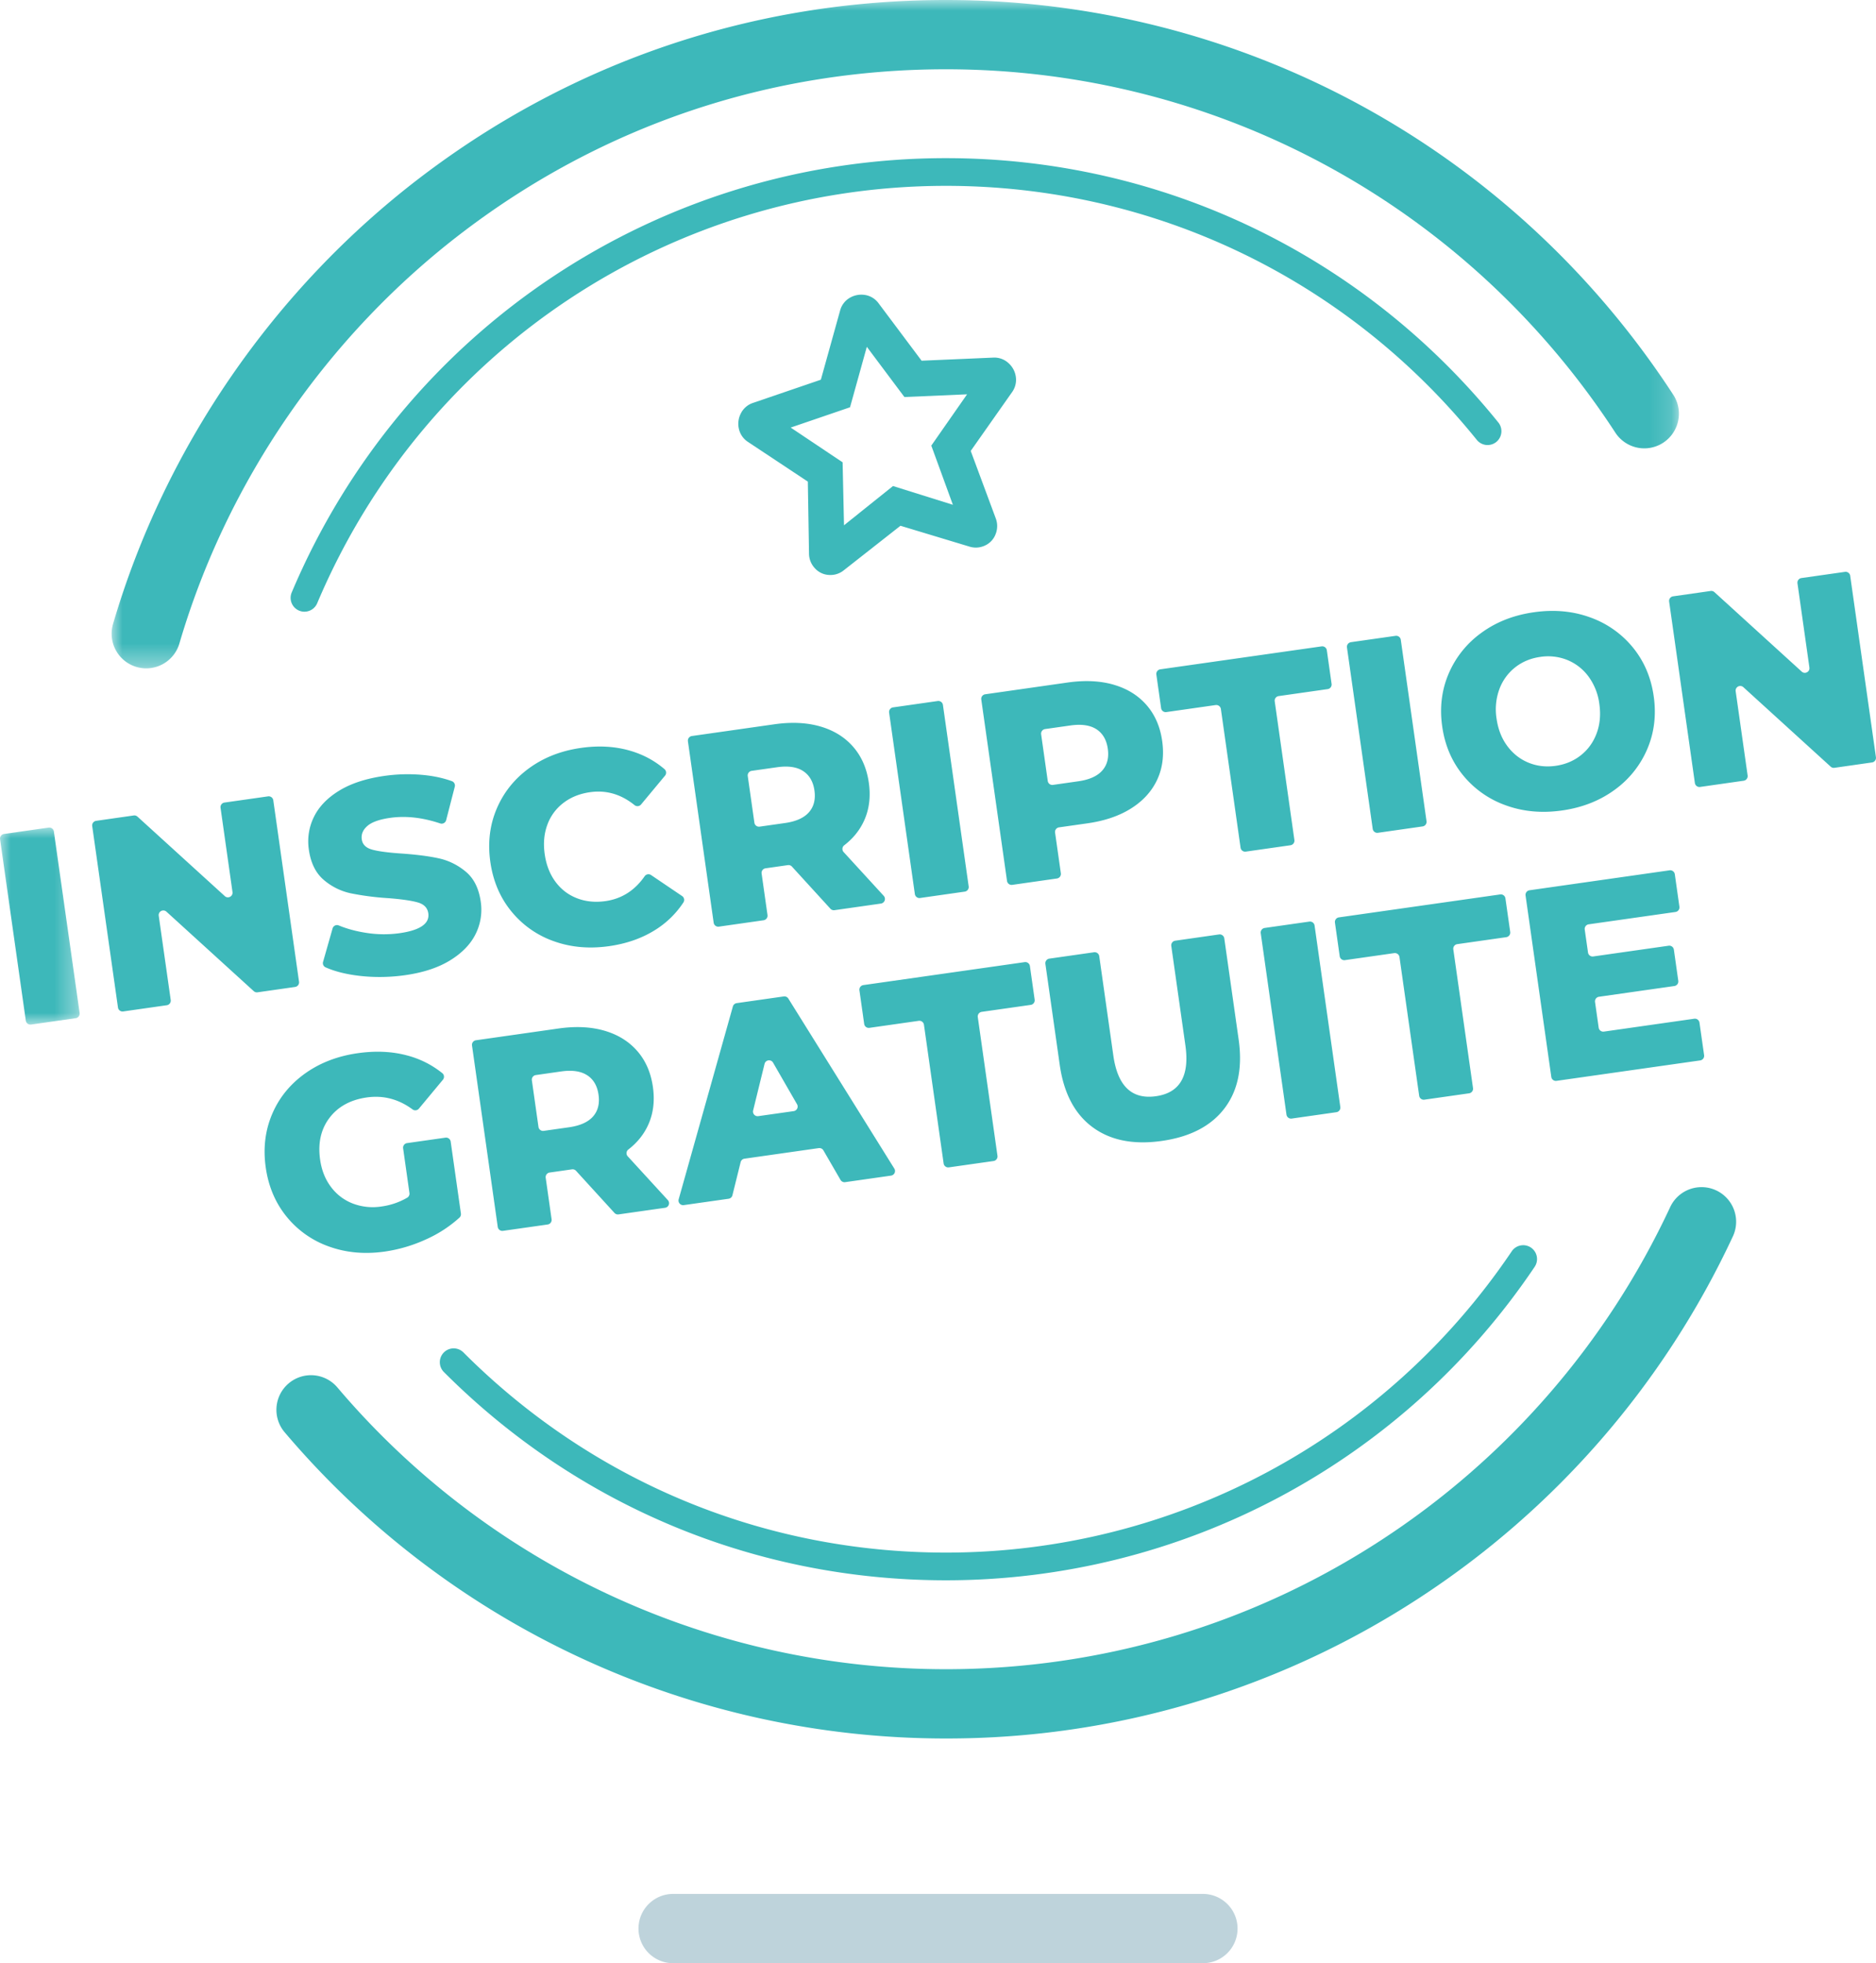 <svg xmlns="http://www.w3.org/2000/svg" xmlns:xlink="http://www.w3.org/1999/xlink" width="86" height="90"><defs><path id="a" d="M0 0h71.849v30.64H0z"/><path id="c" d="M0 0h3.653v9.034H0z"/></defs><g fill="none" fill-rule="evenodd"><path fill="#BED3DB" d="M55.144 90H30.856a1.587 1.587 0 01-1.586-1.588c0-.877.71-1.588 1.586-1.588h24.288a1.587 1.587 0 010 3.176"/><path fill="#3DB8BA" d="M13.957 28.043a.635.635 0 01-.584-.883c5.108-12.095 16.88-19.91 29.99-19.91 9.877 0 19.108 4.417 25.324 12.118a.636.636 0 01-.094.893.634.634 0 01-.892-.094C61.726 12.765 52.856 8.52 43.364 8.52c-12.6 0-23.914 7.51-28.823 19.134a.634.634 0 01-.584.388m29.407 44.404c-8.694 0-16.868-3.39-23.016-9.548a.636.636 0 010-.898.633.633 0 01.897 0c5.908 5.917 13.763 9.176 22.119 9.176 10.407 0 20.104-5.164 25.938-13.813a.634.634 0 01.88-.17.636.636 0 01.171.881 32.521 32.521 0 01-26.99 14.372"/><g transform="translate(5.117)"><mask id="b" fill="#fff"><use xlink:href="#a"/></mask><path fill="#3DB8BA" d="M1.587 30.64a1.588 1.588 0 01-1.522-2.036c2.372-8.09 7.39-15.372 14.129-20.501C21.159 2.802 29.476 0 38.247 0 51.74 0 64.206 6.766 71.59 18.098a1.59 1.59 0 01-.462 2.198 1.584 1.584 0 01-2.194-.462C62.138 9.404 50.665 3.176 38.247 3.176c-8.072 0-15.726 2.578-22.134 7.456C9.909 15.353 5.29 22.054 3.107 29.499a1.587 1.587 0 01-1.52 1.141" mask="url(#b)"/></g><path fill="#3DB8BA" d="M43.364 79.698A39.723 39.723 0 0113.049 65.66a1.59 1.59 0 01.18-2.238 1.584 1.584 0 012.235.18 36.559 36.559 0 0027.9 12.92c7.105 0 13.994-2.04 19.924-5.899a36.732 36.732 0 0013.277-15.286 1.585 1.585 0 112.874 1.343 39.903 39.903 0 01-14.423 16.606 39.595 39.595 0 01-21.652 6.412"/><g transform="translate(0 37.938)"><mask id="d" fill="#fff"><use xlink:href="#c"/></mask><path fill="#3DB8BA" d="M.182.294L2.23.002a.212.212 0 01.24.18L3.65 8.5a.212.212 0 01-.18.24l-2.047.291a.212.212 0 01-.24-.18L.003.534a.212.212 0 01.18-.24" mask="url(#d)"/></g><path fill="#3DB8BA" d="M12.528 36.688l1.18 8.317a.212.212 0 01-.18.24l-1.722.246a.213.213 0 01-.173-.053L7.63 41.794a.212.212 0 00-.353.187l.549 3.862a.212.212 0 01-.18.24l-1.998.285a.212.212 0 01-.24-.18L4.227 37.87a.212.212 0 01.18-.24l1.723-.246a.212.212 0 01.173.054l4.003 3.643c.147.134.38.01.352-.187l-.548-3.862a.212.212 0 01.18-.24l1.998-.284a.212.212 0 01.24.18m3.953 8.048c-.61-.071-1.13-.201-1.558-.391a.21.21 0 01-.113-.25l.437-1.536a.21.21 0 01.284-.133c.37.152.78.264 1.229.335a5.217 5.217 0 001.554.02c.947-.135 1.387-.44 1.32-.913-.036-.25-.197-.416-.484-.498-.287-.082-.74-.148-1.357-.196a12.532 12.532 0 01-1.71-.221 2.794 2.794 0 01-1.245-.619c-.366-.313-.592-.773-.679-1.38a2.535 2.535 0 01.232-1.504c.23-.47.616-.871 1.158-1.203.542-.332 1.233-.558 2.072-.677a7.563 7.563 0 011.723-.048c.502.044.96.14 1.374.29a.212.212 0 01.13.253l-.396 1.536a.213.213 0 01-.275.147c-.813-.272-1.578-.356-2.296-.254-.49.07-.837.194-1.04.371-.204.178-.29.383-.256.616.033.233.19.389.473.468.282.078.727.138 1.335.179.685.047 1.257.12 1.716.22.46.1.874.305 1.244.613s.599.766.685 1.373a2.487 2.487 0 01-.235 1.485c-.23.466-.618.867-1.164 1.204-.546.337-1.234.564-2.065.682-.706.1-1.404.11-2.093.031m8.897-1.591a4.375 4.375 0 01-1.943-1.373c-.514-.632-.832-1.384-.957-2.258-.124-.874-.027-1.685.29-2.435.318-.75.813-1.37 1.485-1.86.672-.491 1.465-.802 2.38-.932.797-.114 1.535-.074 2.216.118.611.172 1.15.458 1.616.858a.213.213 0 01.021.296l-1.1 1.323a.214.214 0 01-.3.025c-.62-.499-1.299-.696-2.039-.59-.473.067-.88.231-1.22.492a2.19 2.19 0 00-.736 1.002c-.15.408-.19.857-.12 1.348.07.491.233.911.49 1.261.258.35.586.602.986.757.399.156.835.2 1.31.133.74-.106 1.337-.484 1.792-1.136a.214.214 0 01.296-.06l1.425.964a.213.213 0 01.061.29 4.208 4.208 0 01-1.313 1.275c-.6.374-1.298.618-2.096.732-.914.13-1.762.053-2.544-.23m11.437-7.799c-.29-.188-.688-.245-1.194-.173l-1.162.165a.212.212 0 00-.18.24l.304 2.138a.212.212 0 00.24.18l1.16-.165c.507-.072.874-.236 1.1-.494.227-.257.31-.59.253-.997-.058-.408-.232-.706-.521-.894m-.696 4.314l-1.025.146a.212.212 0 00-.18.24l.27 1.902a.212.212 0 01-.18.24l-2.048.292a.212.212 0 01-.24-.18l-1.18-8.318a.212.212 0 01.18-.24l3.778-.538c.789-.113 1.493-.079 2.112.1.619.18 1.12.49 1.505.932.385.442.625.992.718 1.649.09.632.02 1.205-.208 1.717-.2.448-.507.832-.924 1.152a.212.212 0 00-.021.31l1.836 2.004a.213.213 0 01-.126.354l-2.133.304a.212.212 0 01-.186-.068l-1.762-1.93a.212.212 0 00-.186-.068m4.82-7.231l2.047-.292a.212.212 0 01.24.18l1.18 8.318a.212.212 0 01-.18.24l-2.047.292a.212.212 0 01-.24-.18l-1.18-8.318a.212.212 0 01.18-.24m9.592 2.894c.227-.257.311-.59.253-.998-.058-.408-.232-.706-.52-.894-.29-.187-.689-.245-1.196-.173l-1.16.165a.212.212 0 00-.18.24l.303 2.139a.212.212 0 00.24.18l1.16-.165c.508-.072.874-.237 1.1-.494m.523-3.933c.619.179 1.12.49 1.506.932.384.441.624.991.717 1.648.093.658.016 1.25-.231 1.778s-.643.964-1.187 1.309c-.545.345-1.212.573-2.001.686l-1.31.186a.212.212 0 00-.181.24l.265 1.864a.212.212 0 01-.18.24l-2.048.292a.212.212 0 01-.24-.18l-1.18-8.317a.212.212 0 01.18-.24l3.778-.539c.79-.112 1.493-.079 2.112.1m4.674.933l-2.26.322a.212.212 0 01-.24-.18l-.218-1.54a.212.212 0 01.18-.24l7.395-1.052a.212.212 0 01.24.18l.218 1.539a.212.212 0 01-.18.24l-2.247.32a.212.212 0 00-.18.24l.902 6.358a.212.212 0 01-.18.24l-2.048.292a.212.212 0 01-.24-.18l-.902-6.358a.212.212 0 00-.24-.18m6.2-2.883l2.047-.291a.212.212 0 01.24.18l1.18 8.317a.212.212 0 01-.18.24l-2.047.292a.212.212 0 01-.24-.18l-1.18-8.317a.212.212 0 01.18-.24m10.54 5.184c.328-.258.57-.592.723-1 .154-.409.196-.858.127-1.35a2.694 2.694 0 00-.497-1.26 2.266 2.266 0 00-.972-.759 2.36 2.36 0 00-1.241-.141c-.44.062-.825.223-1.153.482a2.267 2.267 0 00-.722 1.001 2.694 2.694 0 00-.127 1.349c.07.49.236.91.497 1.26.261.349.586.602.973.759.386.157.8.204 1.24.142.44-.063.825-.224 1.153-.483m-3.432 2.297a4.442 4.442 0 01-1.963-1.376c-.517-.63-.838-1.379-.96-2.244-.123-.866-.024-1.674.298-2.425a4.45 4.45 0 011.502-1.869c.68-.496 1.48-.81 2.403-.94.923-.132 1.78-.054 2.57.232a4.448 4.448 0 011.963 1.376c.517.631.838 1.38.96 2.245.123.866.024 1.673-.298 2.424a4.45 4.45 0 01-1.502 1.87c-.68.495-1.48.809-2.403.94-.922.131-1.779.054-2.57-.233m15.78-10.526l1.18 8.317a.213.213 0 01-.18.24l-1.722.246a.212.212 0 01-.173-.053l-4.003-3.644a.212.212 0 00-.352.187l.548 3.862a.212.212 0 01-.18.24l-1.998.285a.212.212 0 01-.24-.18l-1.18-8.318a.212.212 0 01.18-.24l1.722-.246a.212.212 0 01.173.053l4.003 3.644c.147.134.38.01.352-.187L82.4 26.74a.212.212 0 01.18-.24l1.998-.284a.212.212 0 01.24.18M18.66 52.404l1.76-.25a.212.212 0 01.24.18l.469 3.298a.214.214 0 01-.066.188 5.79 5.79 0 01-1.522.992 6.902 6.902 0 01-1.903.564c-.914.13-1.764.054-2.55-.229a4.366 4.366 0 01-1.95-1.372c-.513-.631-.832-1.383-.956-2.257-.124-.874-.027-1.686.29-2.436s.818-1.37 1.503-1.863c.685-.492 1.492-.804 2.423-.937.814-.116 1.565-.083 2.252.1a4.296 4.296 0 011.628.817c.091.074.1.21.026.3l-1.102 1.326a.214.214 0 01-.294.031c-.638-.47-1.337-.653-2.095-.545-.748.107-1.318.42-1.71.938-.393.519-.536 1.157-.428 1.914.068.482.233.898.495 1.247.261.35.594.603.998.762a2.58 2.58 0 001.329.136 3.19 3.19 0 001.172-.403.213.213 0 00.101-.214l-.29-2.047a.212.212 0 01.18-.24m8.257-3.111c-.29-.188-.688-.246-1.194-.174l-1.161.166a.212.212 0 00-.18.24l.303 2.138a.212.212 0 00.24.18l1.161-.165c.507-.072.873-.237 1.1-.494.226-.257.31-.59.252-.997-.057-.408-.231-.706-.52-.894m-.697 4.314l-1.025.146a.213.213 0 00-.18.24l.27 1.902a.212.212 0 01-.18.24l-2.048.291a.212.212 0 01-.24-.18l-1.18-8.317a.212.212 0 01.18-.24l3.778-.538c.79-.113 1.493-.08 2.112.1s1.12.49 1.506.932c.385.442.624.991.717 1.649.09.632.02 1.205-.208 1.717-.2.448-.507.832-.923 1.152a.212.212 0 00-.022.31l1.836 2.004a.212.212 0 01-.126.354l-2.132.303a.212.212 0 01-.187-.067l-1.761-1.93a.212.212 0 00-.187-.068m10.316-2.986l-1.098-1.906a.212.212 0 00-.39.056l-.524 2.137a.212.212 0 00.236.26l1.622-.23a.212.212 0 00.154-.317m.997 2.012l-3.406.485a.212.212 0 00-.176.16l-.376 1.517a.212.212 0 01-.176.16l-2.054.291a.212.212 0 01-.234-.267l2.485-8.84a.213.213 0 01.175-.152l2.157-.307a.212.212 0 01.21.097l4.858 7.794a.212.212 0 01-.15.323l-2.103.3a.212.212 0 01-.214-.105l-.783-1.352a.212.212 0 00-.213-.103m4.582-5.836l-2.26.322a.212.212 0 01-.24-.18l-.218-1.54a.212.212 0 01.18-.24l7.395-1.053a.212.212 0 01.24.18l.218 1.54a.212.212 0 01-.18.24l-2.247.32a.212.212 0 00-.18.24l.902 6.358a.212.212 0 01-.18.24l-2.048.291a.212.212 0 01-.24-.18l-.902-6.358a.212.212 0 00-.24-.18m7.97 4.876c-.819-.605-1.32-1.557-1.505-2.855l-.658-4.632a.213.213 0 01.18-.24l2.049-.292a.212.212 0 01.24.18l.646 4.558c.199 1.398.85 2.019 1.956 1.861 1.097-.156 1.546-.933 1.347-2.331l-.647-4.558a.212.212 0 01.18-.24l2.01-.287a.212.212 0 01.24.18l.658 4.634c.185 1.298-.033 2.352-.651 3.162s-1.576 1.306-2.872 1.49c-1.296.185-2.354-.025-3.173-.63m7.889-9.133l2.048-.292a.212.212 0 01.24.18l1.18 8.318a.212.212 0 01-.18.24l-2.048.292a.212.212 0 01-.24-.18l-1.18-8.318a.212.212 0 01.18-.24m5.94 1.153l-2.26.322a.212.212 0 01-.24-.18l-.218-1.54a.212.212 0 01.18-.24l7.395-1.052a.212.212 0 01.24.18l.219 1.539a.212.212 0 01-.18.24l-2.248.32a.212.212 0 00-.18.24l.903 6.358a.212.212 0 01-.18.24l-2.048.292a.212.212 0 01-.24-.18l-.903-6.358a.212.212 0 00-.24-.18m13.993 3.188l.212 1.49a.212.212 0 01-.18.24l-6.585.937a.212.212 0 01-.24-.18l-1.18-8.317a.212.212 0 01.18-.24l6.422-.915a.212.212 0 01.24.18l.211 1.49a.213.213 0 01-.18.24l-3.98.566a.212.212 0 00-.18.24l.15 1.053a.212.212 0 00.24.18l3.456-.492a.212.212 0 01.24.18l.202 1.428a.212.212 0 01-.18.24l-3.456.492a.212.212 0 00-.18.24l.167 1.177a.212.212 0 00.24.18l4.141-.59a.212.212 0 01.24.181M43.682 23.14l-.989-2.712 1.64-2.351-2.873.124-1.723-2.302-.77 2.772-2.72.93 2.38 1.593.064 2.887 2.246-1.8 2.745.86zm1.23 1.947a.98.98 0 01-.487-.034l-3.146-.95-2.589 2.034a.965.965 0 01-.438.206c-.08.015-.162.02-.246.015a.93.93 0 01-.653-.311.987.987 0 01-.266-.662l-.054-3.306-2.746-1.821a.967.967 0 01-.414-.594 1.03 1.03 0 01.085-.703.955.955 0 01.56-.49l3.112-1.064.88-3.162a.957.957 0 01.448-.594 1.06 1.06 0 01.333-.124 1.067 1.067 0 01.356-.006.956.956 0 01.633.388l1.968 2.627 3.283-.142a.956.956 0 01.702.253c.186.17.299.38.334.624a.965.965 0 01-.168.701l-1.899 2.7 1.15 3.098a.989.989 0 01-.008.714.932.932 0 01-.495.528 1.004 1.004 0 01-.235.075z"/></g></svg>